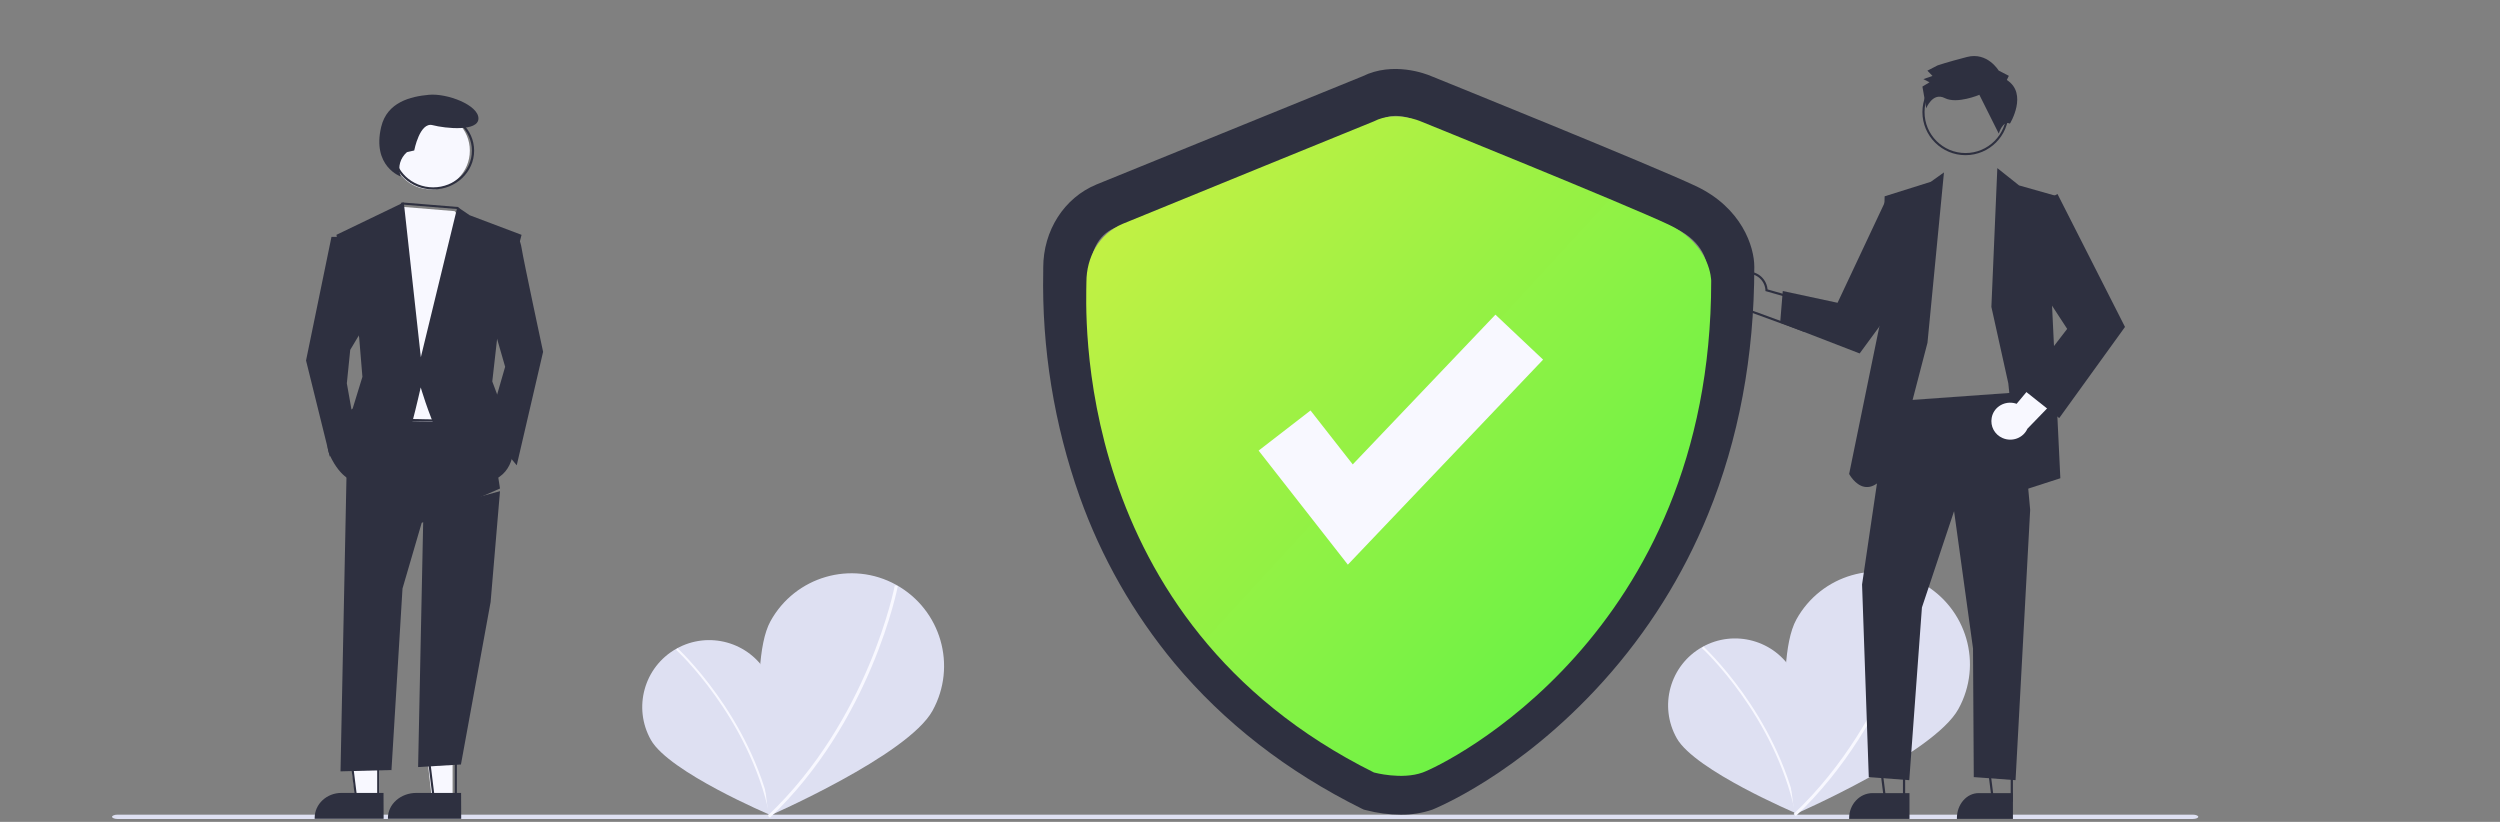 <svg width="800" height="263" viewBox="0 0 800 263" fill="none" xmlns="http://www.w3.org/2000/svg">
<rect x="0" y="0" width="800" height="263" fill="#808080" stroke="none"/>
<g clip-path="url(#clip0_1926_39)">
<path d="M701.733 262.07H37.576C36.653 262.07 35.861 261.751 35.861 261.38C35.861 261.008 36.653 260.69 37.576 260.69H701.733C702.656 260.69 703.448 261.008 703.448 261.38C703.448 261.751 702.656 262.07 701.733 262.07Z" fill="#DEE0F2"/>
<path d="M573.846 215.172C579.67 225.471 574.705 260.23 574.705 260.23C574.705 260.23 542.398 246.559 536.574 236.26C530.751 225.961 534.367 212.904 544.666 207.08C554.965 201.256 568.023 204.873 573.846 215.172Z" fill="#DEE0F2"/>
<path d="M575.194 260.169L574.519 260.291C567.899 228.904 544.849 207.571 544.604 207.387L545.094 206.896C545.278 207.08 568.512 228.536 575.194 260.169Z" fill="#F8F8FF"/>
<path d="M626.69 226.881C618.782 241.226 574.276 260.598 574.276 260.598C574.276 260.598 566.92 212.598 574.828 198.253C582.736 183.908 600.759 178.697 615.042 186.605C629.387 194.575 634.598 212.536 626.69 226.881Z" fill="#DEE0F2"/>
<path d="M574.643 261.15L573.969 260.475C606.214 229.885 614.551 187.219 614.612 186.79L615.593 186.973C615.532 187.341 607.133 230.314 574.643 261.15Z" fill="#F8F8FF"/>
<path d="M448.237 260.687C444.503 260.687 440.769 260.198 437.17 259.263L436.45 259.085L435.775 258.774C411.842 246.896 391.688 231.237 375.807 212.196C362.671 196.359 352.414 178.342 345.531 159.035C337.298 135.812 333.339 111.389 333.834 86.877C333.834 86.343 333.834 85.943 333.834 85.676C333.834 73.753 340.537 63.299 350.884 59.028C358.802 55.781 430.826 26.508 436 24.418C445.807 19.568 456.244 23.617 457.909 24.328C461.643 25.841 528.224 52.756 542.62 59.518C557.465 66.502 561.379 79.047 561.379 85.364C561.379 113.925 556.386 140.617 546.533 164.684C538.571 184.17 527.279 202.187 513.153 217.891C485.891 248.231 458.629 258.952 458.359 259.085C455.12 260.198 451.701 260.731 448.237 260.687ZM441.848 244.983C444.233 245.517 449.631 246.273 453.185 245.028C457.684 243.382 480.492 231.682 501.816 207.97C531.283 175.183 546.219 133.988 546.264 85.498C546.219 84.519 545.499 77.49 536.141 73.086C522.015 66.457 452.87 38.475 452.15 38.208L451.97 38.119C450.531 37.497 445.897 36.251 442.748 37.897L442.118 38.208C441.353 38.52 364.92 69.572 356.778 72.908C351.064 75.266 349.04 81.094 349.04 85.72C349.04 86.076 349.04 86.566 349.04 87.188C348.32 120.331 356.103 202.009 441.848 244.983Z" fill="#2E3040"/>
<path d="M439.701 38.809C439.701 38.809 367.129 68.362 359.339 71.594C351.548 74.827 347.652 82.509 347.652 90.233C347.652 97.957 341.809 198.54 439.659 247.194C439.659 247.194 448.551 249.629 455.283 247.194C462.015 244.759 547.586 203.619 547.586 89.897C547.586 89.897 547.586 78.311 533.995 71.888C520.403 65.466 454.563 38.809 454.563 38.809C454.563 38.809 446.518 35.282 439.701 38.809Z" fill="url(#paint0_linear_1926_39)"/>
<path d="M431.313 180.69L402.758 144.191L419.364 131.353L432.877 148.612L478.537 100.69L493.792 115.084L431.313 180.69Z" fill="#F8F8FF"/>
<path d="M144.828 256.491H138.284L135.173 228.904H144.828V256.491Z" fill="#F8F8FF"/>
<path fill-rule="evenodd" clip-rule="evenodd" d="M146.207 228.904H135.173L138.578 256.491H146.207V228.904ZM145.522 229.587V255.808H139.183L135.947 229.587H145.522Z" fill="#2E3040"/>
<path d="M147.55 253.732H133.247C128.194 253.732 124.138 257.337 124.138 261.757V262.008H147.586L147.55 253.732Z" fill="#2E3040"/>
<path d="M121.379 256.491H113.9L110.344 228.904H121.379V256.491Z" fill="#F8F8FF"/>
<path fill-rule="evenodd" clip-rule="evenodd" d="M121.379 228.904H110.344L113.75 256.491H121.379V228.904ZM120.694 229.587V255.808H114.355L111.119 229.587H120.694Z" fill="#2E3040"/>
<path d="M122.726 253.732H109.264C104.508 253.732 100.691 257.337 100.691 261.757V262.008H122.76L122.726 253.732Z" fill="#2E3040"/>
<path d="M135.485 163.777L133.793 245.456L147.501 244.64L156.996 192.647L160 157.18L135.485 163.777Z" fill="#2E3040"/>
<path d="M110.942 149.162L108.966 246.835L125.271 246.406L128.801 188.33L134.942 167.311L160 156.322L155.906 130.056L119.095 129.594L110.942 149.162Z" fill="#2E3040"/>
<path d="M137.932 60.628C131.076 60.628 125.518 55.071 125.518 48.215C125.518 41.359 131.076 35.801 137.932 35.801C144.788 35.801 150.346 41.359 150.346 48.215C150.346 55.071 144.788 60.628 137.932 60.628Z" fill="#F8F8FF"/>
<path fill-rule="evenodd" clip-rule="evenodd" d="M138.621 36.481C145.461 36.481 151.007 41.734 151.007 48.215C151.007 54.695 145.461 59.948 138.621 59.948C131.781 59.948 126.236 54.695 126.236 48.215C126.236 41.734 131.781 36.481 138.621 36.481ZM151.725 48.215C151.725 41.359 145.858 35.801 138.621 35.801C131.384 35.801 125.518 41.359 125.518 48.215C125.518 55.071 131.384 60.628 138.621 60.628C145.858 60.628 151.725 55.071 151.725 48.215Z" fill="#2E3040"/>
<path d="M128.219 66.145L126.363 68.864L121.38 82.326L125.366 134.647L148.735 135.111L151.725 75.098L145.47 67.571L128.219 66.145Z" fill="#F8F8FF"/>
<path fill-rule="evenodd" clip-rule="evenodd" d="M128.546 64.766L126.511 67.712L121.379 81.413L125.482 134.629L150.025 135.111L153.104 74.048L146.534 66.236L128.546 64.766ZM146.175 66.878L152.389 74.269L149.356 134.428L126.136 133.972L122.091 81.505L127.144 68.013L128.902 65.468L146.175 66.878Z" fill="#2E3040"/>
<path d="M161.172 76.263L165.391 75.801C165.391 75.801 166.446 76.263 166.955 79.627C167.464 82.992 173.793 112.583 173.793 112.583L165.355 148.904L155.862 137.424L161.645 117.367L155.862 97.31L161.172 76.263Z" fill="#2E3040"/>
<path d="M109.336 75.801H106.072L97.932 115.357L105.547 146.146L113.162 134.916L110.987 122.675L112.075 111.951L115.863 105.611L109.336 75.801Z" fill="#2E3040"/>
<path d="M130.22 48.687L132.552 48.151C132.552 48.151 134.301 38.974 138.419 40.046C142.536 41.118 153.104 42.19 153.104 37.903C153.104 33.616 143.119 29.798 137.253 30.334C131.386 30.87 123.88 32.678 121.985 40.582C118.96 53.275 128.252 56.49 128.252 56.49L128.106 56.022C127.268 53.409 128.07 50.562 130.22 48.687Z" fill="#2E3040"/>
<path d="M166.896 75.15L150.281 68.873L146.369 66.202L134.67 114.315L129.215 64.766L107.647 75.15L114.932 108.038L115.973 120.593L112.85 130.743C112.85 130.743 101.941 137.988 105.565 145.734C109.19 153.481 113.353 153.948 113.353 153.948C113.353 153.948 131.009 138.489 132.05 134.616C133.091 130.743 134.634 123.965 134.634 123.965C134.634 123.965 143.462 154.916 153.869 154.416C164.277 153.915 164.277 143.764 164.277 143.764L161.693 133.18L157.53 122.062L159.611 103.698L166.896 75.15Z" fill="#2E3040"/>
<path fill-rule="evenodd" clip-rule="evenodd" d="M564.803 91.897C564.077 88.883 561.091 87.031 558.107 87.76L558.104 87.76C555.574 88.357 553.802 90.611 553.802 93.23V93.233C553.769 96.346 556.262 98.868 559.354 98.901L559.414 98.902L577.214 105.404L584.772 98.781L564.934 93.144V92.877C564.934 92.568 564.873 92.252 564.803 91.897ZM557.944 87.075C561.308 86.254 564.67 88.345 565.483 91.738L565.485 91.745L565.489 91.767C565.541 92.029 565.598 92.314 565.621 92.607L586.207 98.457L577.362 106.207L559.287 99.605C555.846 99.535 553.068 96.717 553.104 93.228C553.105 90.282 555.1 87.746 557.944 87.075Z" fill="#2E3040"/>
<path fill-rule="evenodd" clip-rule="evenodd" d="M600 233.104H609.655V256.552H602.945L600 233.104ZM600.807 233.801L603.577 255.854H608.941V233.801H600.807Z" fill="#2E3040"/>
<path d="M611.035 262.069H591.725V261.804C591.725 257.383 595.091 253.793 599.236 253.793H611.035V262.069Z" fill="#2E3040"/>
<path fill-rule="evenodd" clip-rule="evenodd" d="M634.482 233.104H644.138V256.552H637.428L634.482 233.104ZM635.29 233.801L638.06 255.854H643.423V233.801H635.29Z" fill="#2E3040"/>
<path d="M644.138 262.069H626.207V261.804C626.207 257.383 629.333 253.793 633.182 253.793H644.138V262.069Z" fill="#2E3040"/>
<path d="M604.486 128.505L595.861 187.026L598.009 248.671L610.964 249.655L615.016 194.392L625.304 163.57L631.365 207.495L631.608 248.671L644.978 249.655L649.654 163.163L646.225 125.517L604.486 128.505Z" fill="#2E3040"/>
<path fill-rule="evenodd" clip-rule="evenodd" d="M628.965 22.752C621.724 22.752 615.855 28.621 615.855 35.862C615.855 43.103 621.724 48.972 628.965 48.972C636.206 48.972 642.075 43.103 642.075 35.862C642.075 28.621 636.206 22.752 628.965 22.752ZM615.172 35.862C615.172 28.244 621.347 22.069 628.965 22.069C636.583 22.069 642.758 28.244 642.758 35.862C642.758 43.48 636.583 49.655 628.965 49.655C621.347 49.655 615.172 43.48 615.172 35.862Z" fill="#2E3040"/>
<path d="M616.795 109.668L622.069 55.172L617.85 58.177L603.082 62.821L602.062 101.2L591.725 151.667C591.725 151.667 599.109 165.667 608.251 142.516L616.795 109.668Z" fill="#2E3040"/>
<path d="M610.75 69.146L603.75 63.448L588.019 96.891L570.486 93.126L569.654 103.267L595.088 113.103L612.413 89.497L610.75 69.146Z" fill="#2E3040"/>
<path d="M637.242 98.206L639.145 53.793L646.09 59.328L658.51 62.847L656.674 98.206L659.311 153.039L646.29 157.241L642.651 122.633L637.242 98.206Z" fill="#2E3040"/>
<path d="M637.34 133.696C637.904 130.507 641.009 128.392 644.29 128.947C644.642 129.016 644.96 129.086 645.313 129.224L658.789 113.104L662.07 123.469L648.77 137.198C647.429 140.179 643.866 141.497 640.832 140.179C638.257 139.07 636.846 136.401 637.34 133.696Z" fill="#F8F8FF"/>
<path d="M649.796 67.022L658.391 62.069L680 104.622L658.944 133.793L646.896 124.23L661.498 105.241L648.208 84.876L649.796 67.022Z" fill="#2E3040"/>
<path d="M642.184 25.598L642.828 24.264L639.571 22.58C639.571 22.58 635.974 16.543 629.458 18.228C622.943 19.912 620.024 20.93 620.024 20.93L616.767 22.615L618.396 24.299L615.477 25.317L617.445 26.335L615.172 27.703L616.394 34.652C616.394 34.652 618.43 29.388 622.332 31.388C626.234 33.389 633.395 30.335 633.395 30.335L639.605 42.759C639.605 42.759 640.894 38.407 643.168 39.565C643.202 39.565 649.038 29.949 642.184 25.598Z" fill="#2E3040"/>
<path d="M245.571 215.708C251.395 226.006 246.429 260.765 246.429 260.765C246.429 260.765 214.123 247.095 208.299 236.796C202.475 226.497 206.092 213.439 216.391 207.616C226.69 201.792 239.747 205.409 245.571 215.708Z" fill="#DEE0F2"/>
<path d="M246.918 260.704L246.244 260.827C239.623 229.44 216.573 208.106 216.328 207.922L216.819 207.432C217.002 207.616 240.236 229.072 246.918 260.704Z" fill="#F8F8FF"/>
<path d="M298.414 227.417C290.506 241.762 246.001 261.133 246.001 261.133C246.001 261.133 238.644 213.133 246.552 198.788C254.46 184.444 272.483 179.233 286.767 187.141C301.112 195.11 306.322 213.072 298.414 227.417Z" fill="#DEE0F2"/>
<path d="M246.366 261.685L245.691 261.011C277.937 230.421 286.274 187.754 286.335 187.325L287.316 187.509C287.255 187.877 278.856 230.85 246.366 261.685Z" fill="#F8F8FF"/>
</g>
<defs>
<linearGradient id="paint0_linear_1926_39" x1="328.578" y1="48.384" x2="546.293" y2="248.398" gradientUnits="userSpaceOnUse">
<stop stop-color="#D1F144"/>
<stop offset="1" stop-color="#53F245"/>
</linearGradient>
<clipPath id="clip0_1926_39">
<rect width="800" height="262.069" fill="white"/>
</clipPath>
</defs>
</svg>
